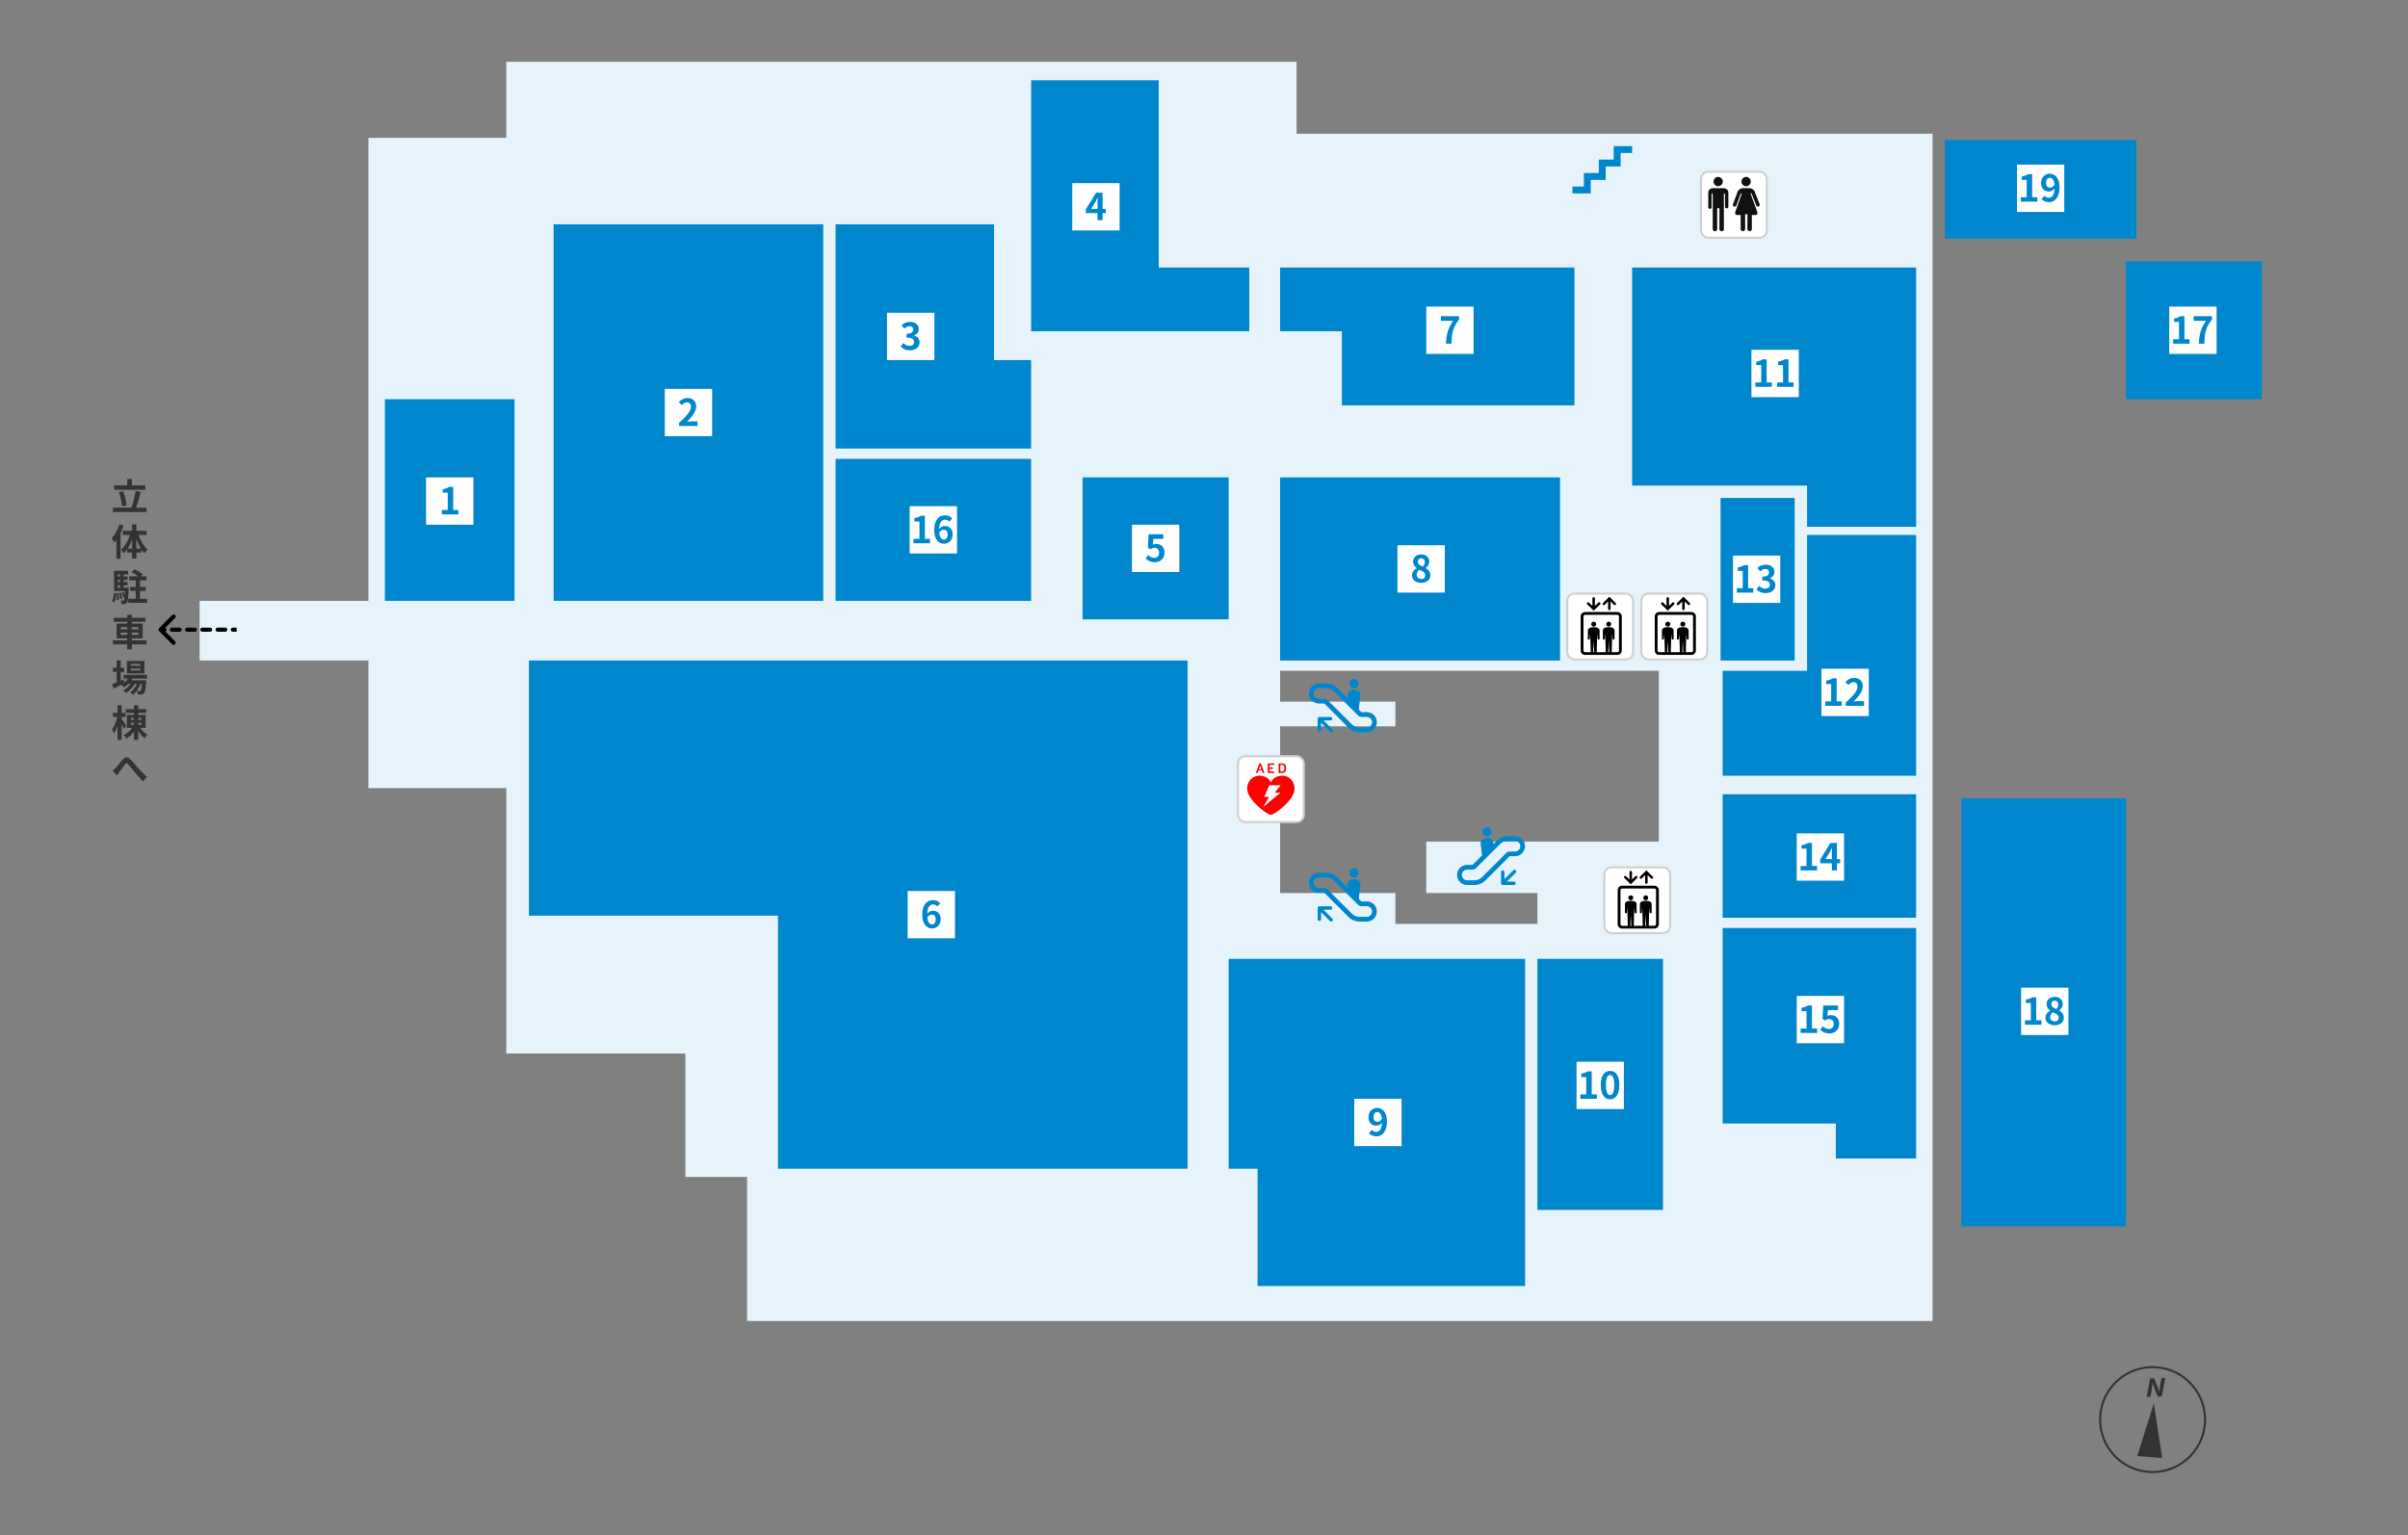 <svg width="1170" height="746" viewBox="0 0 1170 746" fill="none" xmlns="http://www.w3.org/2000/svg"><rect x="0" y="0" width="1170" height="746" fill="#808080" stroke="none"/><path fill-rule="evenodd" clip-rule="evenodd" d="M630 30H246v37h-67v225H97v29h82v62h67v129h87v60h30v70h576V65H630V30zm-8 296h184v83H693v25h54v15h-69v-15h-56v-81h56v-12h-56v-15z" fill="#E6F3FA"/><path fill="#0086CD" d="M187 194h63v98h-63z"/><path fill="#fff" d="M207 232h23v23h-23z"/><path d="M214.676 250v-2.142h2.862v-8.424h-2.412v-1.638c1.332-.252 2.25-.594 3.096-1.134h1.962v11.196h2.502V250h-8.01zM269 109h131v183H269z" fill="#0086CD"/><path fill-rule="evenodd" clip-rule="evenodd" d="M577 321H257v124h121v123h199V321zm164 145H597v102h14.028v57H741V466z" fill="#0086CD"/><path fill="#0086CD" d="M747 466h61v122h-61z"/><path fill-rule="evenodd" clip-rule="evenodd" d="M931 451h-94v95h55v17h39V451z" fill="#0086CD"/><path fill="#0086CD" d="M837 386h94v60h-94z"/><path fill-rule="evenodd" clip-rule="evenodd" d="M931 260h-53v66h-41v51h94V260z" fill="#0086CD"/><path fill="#0086CD" d="M836 242h36v79h-36z"/><path fill-rule="evenodd" clip-rule="evenodd" d="M483 109h-77v109h95v-43h-18v-66zm80-70h-62v122h106v-31h-44V39zm202 158v-67H622v31h30v36h113zm166 59V130H793v106h85v20h53z" fill="#0086CD"/><path fill="#0086CD" d="M1038 116h-93V68h93zm61 78h-66v-67h66zm-66 402h-80V388h80v208zM406 223h95v69h-95zm120 9h71v69h-71zm96 0h136v89H622z"/><path fill="#fff" d="M323 189h23v23h-23z"/><path d="M329.974 207v-1.53c3.618-3.24 5.76-5.742 5.76-7.794 0-1.35-.72-2.16-1.998-2.16-.972 0-1.764.63-2.448 1.368l-1.44-1.44c1.224-1.314 2.412-2.016 4.23-2.016 2.52 0 4.194 1.62 4.194 4.104 0 2.412-1.998 5.004-4.428 7.38.666-.072 1.548-.144 2.178-.144h2.88V207h-8.928z" fill="#0086CD"/><path fill="#fff" d="M441 433h23v23h-23z"/><path d="M452.744 444.484c-.72 0-1.566.396-2.178 1.404.252 2.43 1.152 3.366 2.268 3.366.99 0 1.818-.828 1.818-2.466 0-1.566-.756-2.304-1.908-2.304zm.144 6.768c-2.538 0-4.788-2.034-4.788-6.732 0-4.968 2.466-7.092 5.148-7.092 1.638 0 2.808.684 3.618 1.512l-1.404 1.584c-.468-.54-1.278-.972-2.052-.972-1.53 0-2.79 1.152-2.898 4.5.72-.9 1.872-1.44 2.736-1.44 2.232 0 3.816 1.332 3.816 4.176 0 2.736-1.908 4.464-4.176 4.464z" fill="#0086CD"/><path fill="#fff" d="M658 534h23v23h-23z"/><path d="M667.35 542.874c0 1.566.738 2.304 1.89 2.304.738 0 1.584-.414 2.196-1.44-.234-2.412-1.152-3.312-2.286-3.312-.99 0-1.8.81-1.8 2.448zm1.44 9.378c-1.656 0-2.862-.702-3.654-1.512l1.404-1.602c.486.54 1.296.954 2.088.954 1.494 0 2.718-1.134 2.844-4.464-.702.9-1.836 1.44-2.736 1.44-2.214 0-3.816-1.368-3.816-4.194 0-2.736 1.908-4.446 4.194-4.446 2.52 0 4.788 1.98 4.788 6.606 0 5.04-2.466 7.218-5.112 7.218z" fill="#0086CD"/><path fill="#fff" d="M766 516h23v23h-23z"/><path d="M767.876 534v-2.142h2.862v-8.424h-2.412v-1.638c1.332-.252 2.25-.594 3.096-1.134h1.962v11.196h2.502V534h-8.01zm14.434.252c-2.718 0-4.518-2.376-4.518-6.966 0-4.608 1.8-6.858 4.518-6.858s4.5 2.268 4.5 6.858-1.782 6.966-4.5 6.966zm0-2.07c1.152 0 1.998-1.152 1.998-4.896 0-3.726-.846-4.806-1.998-4.806-1.152 0-2.016 1.08-2.016 4.806 0 3.744.864 4.896 2.016 4.896z" fill="#0086CD"/><path fill="#fff" d="M873 484h23v23h-23z"/><path d="M874.876 502v-2.142h2.862v-8.424h-2.412v-1.638c1.332-.252 2.25-.594 3.096-1.134h1.962v11.196h2.502V502h-8.01zm14.092.252c-2.106 0-3.51-.828-4.5-1.818l1.224-1.692c.756.738 1.692 1.35 2.934 1.35 1.386 0 2.358-.882 2.358-2.448 0-1.548-.9-2.412-2.25-2.412-.792 0-1.224.198-1.998.702l-1.206-.792.36-6.48h7.128v2.232h-4.842l-.252 2.826c.54-.252.99-.378 1.602-.378 2.232 0 4.104 1.332 4.104 4.23 0 2.97-2.196 4.68-4.662 4.68z" fill="#0086CD"/><path fill="#fff" d="M873 405h23v23h-23z"/><path d="M874.876 423v-2.142h2.862v-8.424h-2.412v-1.638c1.332-.252 2.25-.594 3.096-1.134h1.962v11.196h2.502V423h-8.01zm12.076-5.472h3.114v-2.718c0-.774.054-1.98.09-2.772h-.072a40.33 40.33 0 01-1.062 2.178l-2.07 3.312zm3.114 5.472v-3.456h-5.688v-1.8l4.968-8.082h3.186v7.866h1.566v2.016h-1.566V423h-2.466z" fill="#0086CD"/><path fill="#fff" d="M885 325h23v23h-23z"/><path d="M886.876 343v-2.142h2.862v-8.424h-2.412v-1.638c1.332-.252 2.25-.594 3.096-1.134h1.962v11.196h2.502V343h-8.01zm9.898 0v-1.53c3.618-3.24 5.76-5.742 5.76-7.794 0-1.35-.72-2.16-1.998-2.16-.972 0-1.764.63-2.448 1.368l-1.44-1.44c1.224-1.314 2.412-2.016 4.23-2.016 2.52 0 4.194 1.62 4.194 4.104 0 2.412-1.998 5.004-4.428 7.38.666-.072 1.548-.144 2.178-.144h2.88V343h-8.928z" fill="#0086CD"/><path fill="#fff" d="M851 170h23v23h-23z"/><path d="M852.876 188v-2.142h2.862v-8.424h-2.412v-1.638c1.332-.252 2.25-.594 3.096-1.134h1.962v11.196h2.502V188h-8.01zm10.6 0v-2.142h2.862v-8.424h-2.412v-1.638c1.332-.252 2.25-.594 3.096-1.134h1.962v11.196h2.502V188h-8.01z" fill="#0086CD"/><path fill="#fff" d="M980 80h23v23h-23z"/><path d="M981.876 98v-2.142h2.862v-8.424h-2.412v-1.638c1.332-.252 2.25-.594 3.096-1.134h1.962v11.196h2.502V98h-8.01zm12.274-9.126c0 1.566.738 2.304 1.89 2.304.738 0 1.584-.414 2.196-1.44-.234-2.412-1.152-3.312-2.286-3.312-.99 0-1.8.81-1.8 2.448zm1.44 9.378c-1.656 0-2.862-.702-3.654-1.512l1.404-1.602c.486.54 1.296.954 2.088.954 1.494 0 2.718-1.134 2.844-4.464-.702.9-1.836 1.44-2.736 1.44-2.214 0-3.816-1.368-3.816-4.194 0-2.736 1.908-4.446 4.194-4.446 2.52 0 4.786 1.98 4.786 6.606 0 5.04-2.464 7.218-5.11 7.218z" fill="#0086CD"/><path fill="#fff" d="M1054 149h23v23h-23z"/><path d="M1055.88 167v-2.142h2.86v-8.424h-2.41v-1.638c1.33-.252 2.25-.594 3.09-1.134h1.96v11.196h2.51V167h-8.01zm12.47 0c.23-4.626 1.01-7.578 3.54-11.106h-5.99v-2.232h8.86v1.62c-3.1 3.78-3.51 6.498-3.73 11.718h-2.68z" fill="#0086CD"/><path fill="#fff" d="M982 480h23v23h-23z"/><path d="M983.876 498v-2.142h2.862v-8.424h-2.412v-1.638c1.332-.252 2.25-.594 3.096-1.134h1.962v11.196h2.502V498h-8.01zm14.416.252c-2.538 0-4.446-1.476-4.446-3.564 0-1.71 1.044-2.826 2.286-3.474v-.09c-1.026-.738-1.764-1.746-1.764-3.168 0-2.142 1.71-3.51 4.014-3.51 2.358 0 3.868 1.422 3.868 3.546 0 1.314-.83 2.412-1.71 3.042v.09c1.23.666 2.23 1.746 2.23 3.564 0 2.016-1.78 3.564-4.478 3.564zm.846-7.866c.648-.684.952-1.44.952-2.232 0-1.08-.646-1.854-1.762-1.854-.9 0-1.62.594-1.62 1.656 0 1.26 1.026 1.872 2.43 2.43zm-.774 5.994c1.134 0 1.946-.63 1.946-1.782 0-1.386-1.226-1.962-2.954-2.664-.72.576-1.224 1.476-1.224 2.466 0 1.206.99 1.98 2.232 1.98z" fill="#0086CD"/><path fill="#fff" d="M842 270h23v23h-23z"/><path d="M843.876 288v-2.142h2.862v-8.424h-2.412v-1.638c1.332-.252 2.25-.594 3.096-1.134h1.962v11.196h2.502V288h-8.01zm14.056.252c-2.106 0-3.528-.792-4.464-1.854l1.242-1.674c.792.774 1.764 1.368 2.97 1.368 1.35 0 2.268-.666 2.268-1.872 0-1.296-.774-2.124-3.672-2.124v-1.89c2.448 0 3.24-.846 3.24-2.034 0-1.044-.648-1.656-1.782-1.656-.954 0-1.728.432-2.52 1.17l-1.35-1.62c1.152-1.008 2.43-1.638 3.996-1.638 2.574 0 4.32 1.278 4.32 3.546 0 1.44-.81 2.484-2.214 3.042v.09c1.494.414 2.646 1.53 2.646 3.276 0 2.448-2.142 3.87-4.68 3.87z" fill="#0086CD"/><path fill="#fff" d="M431 152h23v23h-23z"/><path d="M442.132 170.252c-2.106 0-3.528-.792-4.464-1.854l1.242-1.674c.792.774 1.764 1.368 2.97 1.368 1.35 0 2.268-.666 2.268-1.872 0-1.296-.774-2.124-3.672-2.124v-1.89c2.448 0 3.24-.846 3.24-2.034 0-1.044-.648-1.656-1.782-1.656-.954 0-1.728.432-2.52 1.17l-1.35-1.62c1.152-1.008 2.43-1.638 3.996-1.638 2.574 0 4.32 1.278 4.32 3.546 0 1.44-.81 2.484-2.214 3.042v.09c1.494.414 2.646 1.53 2.646 3.276 0 2.448-2.142 3.87-4.68 3.87z" fill="#0086CD"/><path fill="#fff" d="M521 89h23v23h-23z"/><path d="M530.152 101.528h3.114V98.81c0-.774.054-1.98.09-2.772h-.072a40.33 40.33 0 01-1.062 2.178l-2.07 3.312zm3.114 5.472v-3.456h-5.688v-1.8l4.968-8.082h3.186v7.866h1.566v2.016h-1.566V107h-2.466z" fill="#0086CD"/><path fill="#fff" d="M693 149h23v23h-23z"/><path d="M702.548 167c.234-4.626 1.008-7.578 3.546-11.106H700.1v-2.232h8.856v1.62c-3.096 3.78-3.51 6.498-3.726 11.718h-2.682z" fill="#0086CD"/><path fill="#fff" d="M442 246h23v23h-23z"/><path d="M443.876 264v-2.142h2.862v-8.424h-2.412v-1.638c1.332-.252 2.25-.594 3.096-1.134h1.962v11.196h2.502V264h-8.01zm14.668-6.516c-.72 0-1.566.396-2.178 1.404.252 2.43 1.152 3.366 2.268 3.366.99 0 1.818-.828 1.818-2.466 0-1.566-.756-2.304-1.908-2.304zm.144 6.768c-2.538 0-4.788-2.034-4.788-6.732 0-4.968 2.466-7.092 5.148-7.092 1.638 0 2.808.684 3.618 1.512l-1.404 1.584c-.468-.54-1.278-.972-2.052-.972-1.53 0-2.79 1.152-2.898 4.5.72-.9 1.872-1.44 2.736-1.44 2.232 0 3.816 1.332 3.816 4.176 0 2.736-1.908 4.464-4.176 4.464z" fill="#0086CD"/><path fill="#fff" d="M550 255h23v23h-23z"/><path d="M561.168 273.252c-2.106 0-3.51-.828-4.5-1.818l1.224-1.692c.756.738 1.692 1.35 2.934 1.35 1.386 0 2.358-.882 2.358-2.448 0-1.548-.9-2.412-2.25-2.412-.792 0-1.224.198-1.998.702l-1.206-.792.36-6.48h7.128v2.232h-4.842l-.252 2.826c.54-.252.99-.378 1.602-.378 2.232 0 4.104 1.332 4.104 4.23 0 2.97-2.196 4.68-4.662 4.68z" fill="#0086CD"/><path fill="#fff" d="M679 265h23v23h-23z"/><path d="M690.492 283.252c-2.538 0-4.446-1.476-4.446-3.564 0-1.71 1.044-2.826 2.286-3.474v-.09c-1.026-.738-1.764-1.746-1.764-3.168 0-2.142 1.71-3.51 4.014-3.51 2.358 0 3.87 1.422 3.87 3.546 0 1.314-.828 2.412-1.71 3.042v.09c1.224.666 2.232 1.746 2.232 3.564 0 2.016-1.782 3.564-4.482 3.564zm.846-7.866c.648-.684.954-1.44.954-2.232 0-1.08-.648-1.854-1.764-1.854-.9 0-1.62.594-1.62 1.656 0 1.26 1.026 1.872 2.43 2.43zm-.774 5.994c1.134 0 1.944-.63 1.944-1.782 0-1.386-1.224-1.962-2.952-2.664-.72.576-1.224 1.476-1.224 2.466 0 1.206.99 1.98 2.232 1.98z" fill="#0086CD"/><rect x="826.5" y="83.5" width="32" height="32" rx="3.5" fill="#fff" stroke="#CFCFCF"/><path d="M832.174 111.27c0 .67.417 1.087 1.087 1.087.671 0 1.086-.417 1.086-1.087v-10.054h1.087v10.054c0 .669.417 1.087 1.087 1.087.67 0 1.087-.417 1.087-1.087V94.152h.543v6.148c0 1.302 1.634 1.302 1.631 0v-6.604c0-1.438-1.036-2.262-2.717-2.262h-4.348c-1.532 0-2.717.663-2.717 2.222v7.017c0 1.087 1.63 1.087 1.63 0v-6.521h.544v17.118zm2.649-20.787a2.242 2.242 0 100-4.484 2.242 2.242 0 000 4.484zm13.585 0a2.242 2.242 0 100-4.484 2.242 2.242 0 000 4.484zm5.457 12.635l-3.211-8.823-.019-.091c0-.129.108-.233.243-.233a.24.24 0 01.236.178l2.183 5.709c.145.326.742.543 1.134.543.525 0 .579-1.03.568-1.087l-2.183-5.492c-.19-1.262-1.464-2.388-2.917-2.388h-2.845c-1.454 0-2.822 1.126-3.012 2.388l-2.085 5.56c-.047.108 0 1.053.567 1.053.441 0 1.027-.17 1.134-.56l2.106-5.74a.248.248 0 01.229-.16c.134 0 .242.103.242.231l-.015.082-3.129 8.831c-.006.026 0 .652 0 .679 0 .188.454.679.651.679h2.018v6.845c0 .565.498 1.035 1.087 1.035s1.087-.47 1.087-1.035V104.2c0-.154 1.087-.149 1.087.005v7.065c0 .565.498 1.087 1.087 1.087.59 0 1.087-.523 1.087-1.087v-6.793h2.102c.197 0 .568-.491.568-.679 0-.044.015-.642 0-.68z" fill="#111"/><rect x="601.5" y="367.5" width="32" height="32" rx="3.5" fill="#fff" stroke="#CFCFCF"/><g clip-path="url(#clip0_131_696)" fill="red"><path d="M623.146 376.999c-3.05 0-5.051 1.568-5.646 3.405-.595-1.837-2.596-3.405-5.646-3.405-3.221 0-6.134 2.852-5.833 6.751.414 5.35 9.887 12.25 11.479 12.25 1.592 0 11.064-6.9 11.478-12.25.302-3.899-2.611-6.751-5.832-6.751zm-.991 8.271l-8.35 6.903 2.78-4.872h-2.278l2.387-5.684h5.534l-2.866 3.653h2.793zm-11.914-9.599h.688a.091.091 0 00.06-.016.084.084 0 00.032-.052l.32-.907.091-.257h1.639l.09.257.321.907a.082.082 0 00.033.052.09.09 0 00.06.016h.696c.051 0 .064-.028.051-.068l-1.635-4.534a.094.094 0 00-.033-.05.098.098 0 00-.057-.019h-.657a.095.095 0 00-.093.069l-1.657 4.534c-.014.04 0 .068.051.068zm2.005-3.51h.022l.606 1.717h-1.241l.613-1.717zm3.83 3.51h3.03a.061.061 0 00.027-.004.06.06 0 00.024-.015.07.07 0 00.016-.022.063.063 0 00.004-.027v-.591a.061.061 0 00-.004-.027.061.061 0 00-.015-.023.06.06 0 00-.024-.015.09.09 0 00-.028-.004h-2.219a.032.032 0 01-.017-.001.038.038 0 01-.026-.04v-1.181a.032.032 0 01.002-.017.038.038 0 01.024-.023.032.032 0 01.017-.001h1.533a.062.062 0 00.027-.005.066.066 0 00.039-.037.063.063 0 00.004-.027v-.591a.063.063 0 00-.005-.026.054.054 0 00-.015-.022.076.076 0 00-.023-.015.084.084 0 00-.027-.004h-1.533a.047.047 0 01-.017-.001.038.038 0 01-.026-.04v-1.142a.043.043 0 01.001-.016.03.03 0 01.01-.015.038.038 0 01.015-.009c.005-.002.011-.002.017-.002h2.219c.009.001.019 0 .028-.004a.06.06 0 00.024-.015.061.061 0 00.015-.023.061.061 0 00.004-.027v-.59a.061.061 0 00-.004-.027.073.073 0 00-.039-.038.068.068 0 00-.028-.004h-3.03a.066.066 0 00-.066.042.051.051 0 00-.004.027v4.534a.046.046 0 00.004.026.051.051 0 00.015.023.066.066 0 00.051.019zm5.275 0h1.728c.832 0 1.387-.357 1.614-1.037.079-.234.121-.489.121-1.299 0-.81-.042-1.064-.121-1.297-.227-.68-.782-1.038-1.614-1.038h-1.728a.066.066 0 00-.028.004.075.075 0 00-.024.015c-.006.007-.012.014-.015.023a.061.061 0 00-.004.027v4.534a.057.057 0 00.004.026.061.061 0 00.015.023.06.06 0 00.024.015.066.066 0 00.028.004zm.768-3.901c0-.028.014-.042.043-.042h.718c.533 0 .859.172 1.002.591.051.131.086.337.086 1.016 0 .68-.035.888-.086 1.018-.142.418-.469.591-1.002.591h-.718c-.006 0-.012 0-.018-.002a.042.042 0 01-.014-.009.042.042 0 01-.009-.014c-.002-.006-.003-.012-.002-.017v-3.132z"/></g><rect x="761.5" y="288.5" width="32" height="32" rx="3.5" fill="#fff" stroke="#CFCFCF"/><g clip-path="url(#clip1_131_696)" fill="#000"><path d="M774.359 302.144a1.194 1.194 0 00-1.104.727 1.172 1.172 0 00.259 1.285 1.21 1.21 0 001.302.256 1.17 1.17 0 00.387-1.923 1.199 1.199 0 00-.844-.345zm7.284 0c-.237 0-.468.069-.664.198a1.18 1.18 0 00-.509 1.211 1.195 1.195 0 00.939.926 1.206 1.206 0 001.226-.501 1.172 1.172 0 00-.148-1.489 1.203 1.203 0 00-.844-.345z"/><path d="M785.82 297.443h-15.64a2.2 2.2 0 00-1.543.631 2.141 2.141 0 00-.639 1.523v16.525c0 .571.23 1.119.639 1.523a2.2 2.2 0 001.543.631h15.641a2.2 2.2 0 001.543-.631c.409-.404.639-.952.639-1.523v-16.527a2.144 2.144 0 00-.64-1.522 2.2 2.2 0 00-1.543-.63zm-11.718 19.475a.69.69 0 00.016-.079l.241-5.396.241 5.396a.527.527 0 00.016.079h-.514zm7.284 0a.69.69 0 00.016-.079l.24-5.396.241 5.396a.527.527 0 00.016.079h-.513zm5.239-.796a.791.791 0 01-.236.561.811.811 0 01-.569.233h-2.741a.55.55 0 00.015-.079l.24-8.777.219 2.358a.451.451 0 00.152.317.461.461 0 00.656-.031.476.476 0 00.094-.153.464.464 0 00.026-.177v-3.879c0-1.624-1.991-1.704-2.839-1.704-.848 0-2.839.079-2.839 1.704v3.884a.45.45 0 00.118.334.471.471 0 00.769-.115.464.464 0 00.042-.176l.219-2.357.239 8.775a.426.426 0 00.016.079h-4.411a.529.529 0 00.017-.079l.238-8.777.22 2.357a.452.452 0 00.151.318.447.447 0 00.156.092.454.454 0 00.355-.016.467.467 0 00.239-.26.447.447 0 00.027-.177v-3.882c0-1.625-1.991-1.704-2.839-1.704-.848 0-2.839.079-2.839 1.704v3.884a.45.45 0 00.118.334.467.467 0 00.504.124.463.463 0 00.264-.239.446.446 0 00.042-.176l.22-2.357.241 8.775a.527.527 0 00.016.079h-2.741a.819.819 0 01-.572-.232.79.79 0 01-.236-.565v-16.527c0-.21.085-.412.235-.561a.815.815 0 01.569-.233h15.64a.815.815 0 01.569.233c.15.149.235.351.235.561v16.527h.001zm-6.921-22.215l1.635-1.613v3.627a.598.598 0 00.184.412.613.613 0 00.845 0 .598.598 0 00.184-.412v-3.627l1.635 1.613a.611.611 0 00.848-.01.591.591 0 00.01-.837l-2.671-2.636-.429-.424-.429.424-2.67 2.636a.586.586 0 00-.178.423.605.605 0 00.178.424.593.593 0 00.429.175.616.616 0 00.429-.175zm-5.795 2.437l.43.423.429-.423 2.673-2.636a.598.598 0 00-.431-1.023.62.62 0 00-.233.045.634.634 0 00-.197.131l-1.634 1.612v-3.626a.603.603 0 00-.371-.57.617.617 0 00-.672.135.585.585 0 00-.171.435v3.626l-1.634-1.612a.614.614 0 00-.859-.001.598.598 0 000 .848l2.67 2.636z"/></g><rect x="797.5" y="288.5" width="32" height="32" rx="3.5" fill="#fff" stroke="#CFCFCF"/><g clip-path="url(#clip2_131_696)" fill="#000"><path d="M810.359 302.144a1.194 1.194 0 00-1.104.727 1.172 1.172 0 00.259 1.285 1.21 1.21 0 001.302.256 1.17 1.17 0 00.387-1.923 1.199 1.199 0 00-.844-.345zm7.284 0c-.237 0-.468.069-.664.198a1.18 1.18 0 00-.509 1.211 1.195 1.195 0 00.939.926 1.206 1.206 0 001.226-.501 1.172 1.172 0 00-.148-1.489 1.203 1.203 0 00-.844-.345z"/><path d="M821.82 297.443h-15.64a2.2 2.2 0 00-1.543.631 2.141 2.141 0 00-.639 1.523v16.525c0 .571.23 1.119.639 1.523a2.2 2.2 0 001.543.631h15.641a2.2 2.2 0 001.543-.631c.409-.404.639-.952.639-1.523v-16.527a2.144 2.144 0 00-.64-1.522 2.2 2.2 0 00-1.543-.63zm-11.718 19.475a.69.69 0 00.016-.079l.241-5.396.241 5.396a.527.527 0 00.016.079h-.514zm7.284 0a.69.69 0 00.016-.079l.24-5.396.241 5.396a.527.527 0 00.016.079h-.513zm5.239-.796a.791.791 0 01-.236.561.811.811 0 01-.569.233h-2.741a.55.55 0 00.015-.079l.24-8.777.219 2.358a.451.451 0 00.152.317.461.461 0 00.656-.031.476.476 0 00.094-.153.464.464 0 00.026-.177v-3.879c0-1.624-1.991-1.704-2.839-1.704-.848 0-2.839.079-2.839 1.704v3.884a.45.45 0 00.118.334.471.471 0 00.769-.115.464.464 0 00.042-.176l.219-2.357.239 8.775a.426.426 0 00.016.079h-4.411a.529.529 0 00.017-.079l.238-8.777.22 2.357a.452.452 0 00.151.318.447.447 0 00.156.092.454.454 0 00.355-.016.467.467 0 00.239-.26.447.447 0 00.027-.177v-3.882c0-1.625-1.991-1.704-2.839-1.704-.848 0-2.839.079-2.839 1.704v3.884a.45.45 0 00.118.334.467.467 0 00.504.124.463.463 0 00.264-.239.446.446 0 00.042-.176l.22-2.357.241 8.775a.527.527 0 00.016.079h-2.741a.819.819 0 01-.572-.232.79.79 0 01-.236-.565v-16.527c0-.21.085-.412.235-.561a.815.815 0 01.569-.233h15.64a.815.815 0 01.569.233c.15.149.235.351.235.561v16.527h.001zm-6.921-22.215l1.635-1.613v3.627a.598.598 0 00.184.412.613.613 0 00.845 0 .598.598 0 00.184-.412v-3.627l1.635 1.613a.611.611 0 00.848-.01.591.591 0 00.01-.837l-2.671-2.636-.429-.424-.429.424-2.67 2.636a.586.586 0 00-.178.423.605.605 0 00.178.424.593.593 0 00.429.175.616.616 0 00.429-.175zm-5.795 2.437l.43.423.429-.423 2.673-2.636a.598.598 0 00-.431-1.023.62.62 0 00-.233.045.634.634 0 00-.197.131l-1.634 1.612v-3.626a.603.603 0 00-.371-.57.617.617 0 00-.672.135.585.585 0 00-.171.435v3.626l-1.634-1.612a.614.614 0 00-.859-.001.598.598 0 000 .848l2.67 2.636z"/></g><rect x="779.5" y="421.5" width="32" height="32" rx="3.5" fill="#fff" stroke="#CFCFCF"/><g clip-path="url(#clip3_131_696)" fill="#000"><path d="M792.359 435.144a1.194 1.194 0 00-1.104.727 1.172 1.172 0 00.259 1.285 1.21 1.21 0 001.302.256 1.17 1.17 0 00.387-1.923 1.199 1.199 0 00-.844-.345zm7.284 0c-.237 0-.468.069-.664.198a1.18 1.18 0 00-.509 1.211 1.195 1.195 0 00.939.926 1.206 1.206 0 001.226-.501 1.172 1.172 0 00-.148-1.489 1.203 1.203 0 00-.844-.345z"/><path d="M803.82 430.443h-15.64a2.2 2.2 0 00-1.543.631 2.141 2.141 0 00-.639 1.523v16.525c0 .571.23 1.119.639 1.523a2.2 2.2 0 001.543.631h15.641a2.2 2.2 0 001.543-.631c.409-.404.639-.952.639-1.523v-16.527a2.144 2.144 0 00-.64-1.522 2.2 2.2 0 00-1.543-.63zm-11.718 19.475a.69.69 0 00.016-.079l.241-5.396.241 5.396a.527.527 0 00.016.079h-.514zm7.284 0a.69.69 0 00.016-.079l.24-5.396.241 5.396a.527.527 0 00.016.079h-.513zm5.239-.796a.791.791 0 01-.236.561.811.811 0 01-.569.233h-2.741a.55.55 0 00.015-.079l.24-8.777.219 2.358a.451.451 0 00.152.317.461.461 0 00.656-.031.476.476 0 00.094-.153.464.464 0 00.026-.177v-3.879c0-1.624-1.991-1.704-2.839-1.704-.848 0-2.839.079-2.839 1.704v3.884a.45.45 0 00.118.334.471.471 0 00.769-.115.464.464 0 00.042-.176l.219-2.357.239 8.775a.426.426 0 00.016.079h-4.411a.529.529 0 00.017-.079l.238-8.777.22 2.357a.452.452 0 00.151.318.447.447 0 00.156.092.454.454 0 00.355-.016.467.467 0 00.239-.26.447.447 0 00.027-.177v-3.882c0-1.625-1.991-1.704-2.839-1.704-.848 0-2.839.079-2.839 1.704v3.884a.45.45 0 00.118.334.467.467 0 00.504.124.463.463 0 00.264-.239.446.446 0 00.042-.176l.22-2.357.241 8.775a.527.527 0 00.016.079h-2.741a.819.819 0 01-.572-.232.79.79 0 01-.236-.565v-16.527c0-.21.085-.412.235-.561a.815.815 0 01.569-.233h15.64a.815.815 0 01.569.233c.15.149.235.351.235.561v16.527h.001zm-6.921-22.215l1.635-1.613v3.627a.598.598 0 00.184.412.613.613 0 00.845 0 .598.598 0 00.184-.412v-3.627l1.635 1.613a.611.611 0 00.848-.01.591.591 0 00.01-.837l-2.671-2.636-.429-.424-.429.424-2.67 2.636a.586.586 0 00-.178.423.605.605 0 00.178.424.593.593 0 00.429.175.616.616 0 00.429-.175zm-5.795 2.437l.43.423.429-.423 2.673-2.636a.598.598 0 00-.431-1.023.62.62 0 00-.233.045.634.634 0 00-.197.131l-1.634 1.612v-3.626a.603.603 0 00-.371-.57.617.617 0 00-.672.135.585.585 0 00-.171.435v3.626l-1.634-1.612a.614.614 0 00-.859-.001.598.598 0 000 .848l2.67 2.636z"/></g><g clip-path="url(#clip4_131_696)"><path d="M784.072 71v6.545h-7.25v6.546h-7.25v6.546H764V94h8.928v-6.546h7.25V80.91h7.25v-6.546H793V71h-8.928z" fill="#0086CD"/></g><circle cx="1045.9" cy="689.9" r="25.5" transform="rotate(4.357 1045.9 689.9)" stroke="#333"/><path d="M1043.01 678.855l1.69-8.94 1.97-.057 1.9 4.685.6 1.902.06-.002c.09-.926.15-2.104.35-3.117l.67-3.571 1.83-.053-1.7 8.939-1.95.057-1.88-4.697-.62-1.89-.06.002c-.09.963-.16 2.08-.36 3.106l-.68 3.583-1.82.053zm3.5 3.068l4.05 26.634-12.09-.921 8.04-25.713zM70.65 235.904v2.106H55.458v-2.106h6.39v-3.132h2.232v3.132h6.57zm-9.144 9.684l-2.196.576c-.126-1.872-.756-4.752-1.548-6.948l2.052-.54c.846 2.214 1.512 5.004 1.692 6.912zm4.608 1.134h5.058v2.142h-16.29v-2.142h8.964c.81-2.178 1.674-5.526 2.052-8.118l2.466.45c-.63 2.646-1.476 5.562-2.25 7.668zm-8.1 8.104l2.034.612a31.523 31.523 0 01-1.44 3.474v12.618h-2.034v-9.144c-.36.486-.738.972-1.098 1.404-.198-.522-.792-1.692-1.188-2.232 1.512-1.638 2.916-4.194 3.726-6.732zm8.262 11.808h2.214c-.846-1.386-1.602-3.006-2.214-4.698v4.698zm-4.284 0h2.196v-4.572c-.594 1.656-1.35 3.24-2.196 4.572zm9.252-6.642h-3.906c.99 2.772 2.646 5.58 4.392 7.218-.486.378-1.224 1.098-1.602 1.656a15.084 15.084 0 01-1.44-1.908v1.584h-2.412v2.898h-2.088v-2.898H61.83v-1.656c-.504.774-1.026 1.458-1.602 2.034-.36-.504-1.044-1.26-1.53-1.62 1.818-1.62 3.492-4.464 4.482-7.308h-3.546v-2.034h4.554v-3.114h2.088v3.114h4.968v2.034zm-15.786 32.764l-1.098-.612c.648-.918.882-2.448.954-3.96l1.188.216c-.108 1.656-.288 3.33-1.044 4.356zm1.224-4.428l.918-.09c.162 1.044.252 2.412.198 3.294l-.99.126c.054-.9 0-2.268-.126-3.33zm1.242-.126l.9-.162c.306.918.54 2.106.612 2.898l-.954.18c-.036-.774-.288-1.98-.558-2.916zm-.72-3.744v1.116h1.152v-1.116h-1.152zm1.152-5.328h-1.152v1.044h1.152v-1.044zm0 3.726v-1.062h-1.152v1.062h1.152zm1.728 2.718h2.484s-.018.486-.036.72c-.18 4.32-.396 6.03-.828 6.57-.324.414-.63.558-1.08.63-.378.072-.972.072-1.62.054-.036-.522-.198-1.224-.45-1.674.504.054.918.054 1.134.054.216 0 .36-.036.486-.216.144-.18.252-.648.36-1.62l-.558.216c-.108-.648-.468-1.602-.828-2.322l.864-.306c.216.45.45.972.612 1.458.036-.54.072-1.17.108-1.908h-5.328v-9.828h6.876v1.728h-2.196v1.044h1.908v1.62h-1.908v1.062h1.908v1.602h-1.908v1.116zm7.956 5.418h3.474v1.962h-9.216v-1.962h3.654v-3.834h-2.7v-1.944h2.7v-3.168h-3.15v-1.98h4.338c-.882-.684-2.124-1.404-3.168-1.89l1.278-1.53c1.368.576 3.168 1.584 4.05 2.394l-.81 1.026h2.682v1.98H68.04v3.168h2.808v1.944H68.04v3.834zm-9.342 17.554h3.132v-1.098h-3.132v1.098zm0-3.798v1.098h3.132v-1.098h-3.132zm8.478 0h-3.15v1.098h3.15v-1.098zm0 3.798v-1.098h-3.15v1.098h3.15zm4.032 2.682v1.926h-7.182v2.43H61.83v-2.43h-6.966v-1.926h6.966v-.972h-5.184v-7.218h5.184v-.864h-6.534v-1.944h6.534v-1.458h2.196v1.458h6.66v1.944h-6.66v.864h5.31v7.218h-5.31v.972h7.182zm-3.006 12.316v-.864h-4.644v.864h4.644zm0 2.268v-.864h-4.644v.864h4.644zm1.98-4.608v6.084h-8.514v-6.084h8.514zm1.224 8.568h-7.164c-.144.288-.324.576-.504.864h7.308s-.018.486-.036.738c-.252 3.51-.54 4.95-1.026 5.472-.342.414-.738.558-1.188.612-.414.054-1.098.072-1.818.036-.036-.504-.216-1.224-.486-1.674a13.25 13.25 0 001.278.054c.252 0 .396-.036.54-.198.252-.27.468-1.188.666-3.366h-.702c-.738 2.016-2.142 4.194-3.6 5.328-.36-.414-.972-.9-1.512-1.188 1.368-.864 2.574-2.466 3.348-4.14h-1.062c-.972 1.728-2.646 3.528-4.212 4.518-.342-.414-.9-.954-1.404-1.26 1.332-.666 2.718-1.926 3.672-3.258h-1.062a11.185 11.185 0 01-2.106 1.764c-.27-.342-.954-.972-1.404-1.26-1.296.648-2.592 1.296-3.69 1.836l-.792-2.16c.612-.234 1.368-.54 2.214-.882v-5.076h-1.8v-2.016h1.8v-3.546h1.98v3.546h1.692v2.016h-1.692v4.248l1.44-.63.378 1.53a8.768 8.768 0 001.656-1.908h-2.034v-1.8h11.322v1.8zm-10.062 22.882l-1.17 1.602c-.234-.576-.666-1.44-1.08-2.25v7.542h-1.98v-6.732c-.486 1.404-1.08 2.7-1.728 3.6-.18-.594-.648-1.422-.972-1.944 1.062-1.44 2.052-3.906 2.538-6.048h-2.088v-1.98h2.25v-3.69h1.98v3.69h1.962v1.98h-1.962v.918c.504.666 1.926 2.808 2.25 3.312zm2.196-1.368v.936h1.548v-.936H63.54zm0-2.34v.936h1.548v-.936H63.54zm5.256 0h-1.638v.936h1.638v-.936zm0 3.276v-.936h-1.638v.936h1.638zm1.98 1.512h-2.7c.936 1.314 2.358 2.628 3.582 3.384-.468.396-1.134 1.134-1.476 1.656-1.008-.828-2.124-2.16-3.024-3.528v4.32h-2.07v-4.032c-1.008 1.386-2.304 2.628-3.582 3.402-.324-.504-.99-1.278-1.44-1.656 1.548-.756 3.168-2.142 4.158-3.546h-2.592v-6.282h3.456v-1.008h-3.942v-1.8h3.942v-1.872h2.07v1.872H71.1v1.8h-3.942v1.008h3.618v6.282zm-16.11 20.902c.54-.414.99-.828 1.53-1.404.828-.864 2.214-2.718 3.33-4.014 1.26-1.422 2.43-1.548 3.744-.27 1.224 1.188 2.664 3.042 3.726 4.194 1.152 1.26 2.682 2.88 4.392 4.41l-1.854 2.16c-1.296-1.224-2.826-2.97-3.96-4.302-1.116-1.332-2.466-3.042-3.312-3.996-.63-.702-.972-.612-1.494.054-.72.9-1.998 2.682-2.772 3.708-.414.594-.828 1.242-1.134 1.71l-2.196-2.25z" fill="#333"/><path d="M77.293 305.293a1 1 0 000 1.414l6.364 6.364a1 1 0 101.414-1.414L79.414 306l5.657-5.657a1 1 0 10-1.414-1.414l-6.364 6.364zM113.15 305a1 1 0 000 2v-2zm-3.7 2a1 1 0 000-2v2zm-3.7-2a1 1 0 000 2v-2zm-3.7 2a1 1 0 000-2v2zm-3.7-2a1 1 0 000 2v-2zm-3.7 2a1 1 0 000-2v2zm-3.7-2a1 1 0 000 2v-2zm-3.7 2a1 1 0 000-2v2zm-3.7-2a1 1 0 000 2v-2zm-3.7 2a1 1 0 000-2v2zm35.15-2h-1.85v2H115v-2zm-5.55 0h-3.7v2h3.7v-2zm-7.4 0h-3.7v2h3.7v-2zm-7.4 0h-3.7v2h3.7v-2zm-7.4 0h-3.7v2h3.7v-2zm-7.4 0H78v2h1.85v-2zm-2.557.293a1 1 0 000 1.414l6.364 6.364a1 1 0 101.414-1.414L79.414 306l5.657-5.657a1 1 0 10-1.414-1.414l-6.364 6.364zM113.15 305a1 1 0 000 2v-2zm-3.7 2a1 1 0 000-2v2zm-3.7-2a1 1 0 000 2v-2zm-3.7 2a1 1 0 000-2v2zm-3.7-2a1 1 0 000 2v-2zm-3.7 2a1 1 0 000-2v2zm-3.7-2a1 1 0 000 2v-2zm-3.7 2a1 1 0 000-2v2zm-3.7-2a1 1 0 000 2v-2zm-3.7 2a1 1 0 000-2v2zm35.15-2h-1.85v2H115v-2zm-5.55 0h-3.7v2h3.7v-2zm-7.4 0h-3.7v2h3.7v-2zm-7.4 0h-3.7v2h3.7v-2zm-7.4 0h-3.7v2h3.7v-2zm-7.4 0H78v2h1.85v-2z" fill="#000"/><path d="M636.384 427.107a4.897 4.897 0 011.768-2.146 4.872 4.872 0 012.73-.835h3.428a7.74 7.74 0 015.477 2.269l5.168 5.167c-.058-.493-.106-.898-.136-1.138-.153-1.226.153-1.838.536-2.222.511-.51 1.302-.918 2.527-.918s2.017.408 2.528.918c.382.384.688.996.535 2.222-.132 1.061-.61 5.285-.735 6.393l1.237 1.238a.156.156 0 00.11.045h2.528a4.892 4.892 0 014.047 2.152c.527.778.835 1.723.835 2.73a4.884 4.884 0 01-4.882 4.882h-3.428a7.744 7.744 0 01-5.477-2.268l-.092-.092-6.057-6.057-5.512-5.512a.151.151 0 00-.108-.045h-2.529a4.886 4.886 0 01-1.901-.384 4.905 4.905 0 01-2.147-1.768 4.86 4.86 0 01-.834-2.73c0-.671.136-1.316.384-1.901zm2.116 2.907a2.6 2.6 0 00.938 1.138c.413.278.905.44 1.444.44h2.529c.65 0 1.273.259 1.733.718l5.511 5.513 6.059 6.057.09.091a5.449 5.449 0 003.853 1.596h3.428a2.578 2.578 0 002.144-1.14c.279-.414.44-.905.44-1.445a2.569 2.569 0 00-1.14-2.144 2.558 2.558 0 00-1.444-.44h-2.528a2.447 2.447 0 01-1.734-.719l-5.512-5.512-6.148-6.147a5.446 5.446 0 00-3.853-1.597h-3.428a2.578 2.578 0 00-2.144 1.141 2.596 2.596 0 00-.238 2.45zm19.382-3.573a2.22 2.22 0 110-4.44 2.22 2.22 0 010 4.44zm-16.824 14.013h5.456a.83.83 0 010 1.66h-3.453l4.333 4.333a.829.829 0 11-1.173 1.174l-4.333-4.334v3.454a.83.83 0 01-1.66 0v-5.457a.83.83 0 01.83-.83zm-4.674-105.347a4.897 4.897 0 011.768-2.146 4.872 4.872 0 012.73-.835h3.428a7.74 7.74 0 015.477 2.269l5.168 5.167c-.058-.493-.106-.898-.136-1.138-.153-1.226.153-1.838.536-2.222.511-.51 1.302-.918 2.527-.918s2.017.408 2.528.918c.382.384.688.996.535 2.222-.132 1.061-.61 5.285-.735 6.393l1.237 1.238a.156.156 0 00.11.045h2.528a4.892 4.892 0 014.047 2.152c.527.778.835 1.723.835 2.73a4.884 4.884 0 01-4.882 4.882h-3.428a7.744 7.744 0 01-5.477-2.268l-.092-.092-6.057-6.057-5.512-5.512a.151.151 0 00-.108-.045h-2.529a4.886 4.886 0 01-1.901-.384 4.905 4.905 0 01-2.147-1.768 4.86 4.86 0 01-.834-2.73c0-.671.136-1.316.384-1.901zm2.116 2.907a2.6 2.6 0 00.938 1.138c.413.278.905.44 1.444.44h2.529c.65 0 1.273.259 1.733.718l5.511 5.513 6.059 6.057.09.091a5.449 5.449 0 003.853 1.596h3.428a2.578 2.578 0 002.144-1.14c.279-.414.44-.905.44-1.445a2.569 2.569 0 00-1.14-2.144 2.558 2.558 0 00-1.444-.44h-2.528a2.447 2.447 0 01-1.734-.719l-5.512-5.512-6.148-6.147a5.446 5.446 0 00-3.853-1.597h-3.428a2.578 2.578 0 00-2.144 1.141 2.596 2.596 0 00-.238 2.45zm19.382-3.573a2.22 2.22 0 110-4.44 2.22 2.22 0 010 4.44zm-16.824 14.013h5.456a.83.83 0 010 1.66h-3.453l4.333 4.333a.829.829 0 11-1.173 1.174l-4.333-4.334v3.454a.83.83 0 01-1.66 0v-5.457a.83.83 0 01.83-.83zm99.525 60.893a4.89 4.89 0 00-4.498-2.981h-3.428a7.741 7.741 0 00-5.477 2.269l-1.563 1.562c.09-1.075-.201-1.636-.559-1.994-.511-.511-1.303-.919-2.528-.919s-2.016.408-2.526.919c-.384.382-.69.995-.537 2.22.105.834.421 3.617.614 5.311l-4.562 4.561a.153.153 0 01-.108.045h-2.529c-.671 0-1.316.137-1.901.384-.877.371-1.62.99-2.147 1.768a4.86 4.86 0 00-.834 2.73 4.877 4.877 0 004.882 4.882h3.428a7.744 7.744 0 005.477-2.268v-.001l.091-.091h.001l6.056-6.057 5.512-5.512a.155.155 0 01.109-.046h2.529a4.88 4.88 0 001.9-.383 4.9 4.9 0 002.147-1.768 4.882 4.882 0 00.451-4.631zm-2.116 2.906a2.588 2.588 0 01-2.382 1.579h-2.529c-.65 0-1.273.259-1.733.718l-5.512 5.512-6.057 6.057v.001l-.092.091a5.45 5.45 0 01-3.852 1.596h-3.428a2.596 2.596 0 01-1.006-.203 2.594 2.594 0 01-1.579-2.382c0-.36.073-.697.203-1.005.196-.462.524-.86.938-1.139.413-.279.905-.44 1.444-.44h2.529c.65 0 1.273-.258 1.733-.719l5.512-5.512 6.148-6.147a5.446 5.446 0 013.853-1.597h3.428c.36 0 .697.073 1.005.203.462.195.86.525 1.139.938.279.414.44.905.44 1.444 0 .359-.072.697-.202 1.005zm-15.937-5.811a2.221 2.221 0 10.001-4.443 2.221 2.221 0 00-.001 4.443zm12.792 16.496l-4.333 4.333v-3.453a.83.83 0 00-1.66 0v5.456c0 .458.372.83.83.83h5.457a.83.83 0 000-1.659h-3.454l4.333-4.333a.829.829 0 10-1.173-1.174z" fill="#0086CD"/><defs><clipPath id="clip0_131_696"><path fill="#fff" transform="translate(606 371)" d="M0 0h23v25H0z"/></clipPath><clipPath id="clip1_131_696"><path fill="#fff" transform="translate(768 290)" d="M0 0h20v28.276H0z"/></clipPath><clipPath id="clip2_131_696"><path fill="#fff" transform="translate(804 290)" d="M0 0h20v28.276H0z"/></clipPath><clipPath id="clip3_131_696"><path fill="#fff" transform="translate(786 423)" d="M0 0h20v28.276H0z"/></clipPath><clipPath id="clip4_131_696"><path fill="#fff" transform="translate(764 71)" d="M0 0h29v23H0z"/></clipPath></defs></svg>